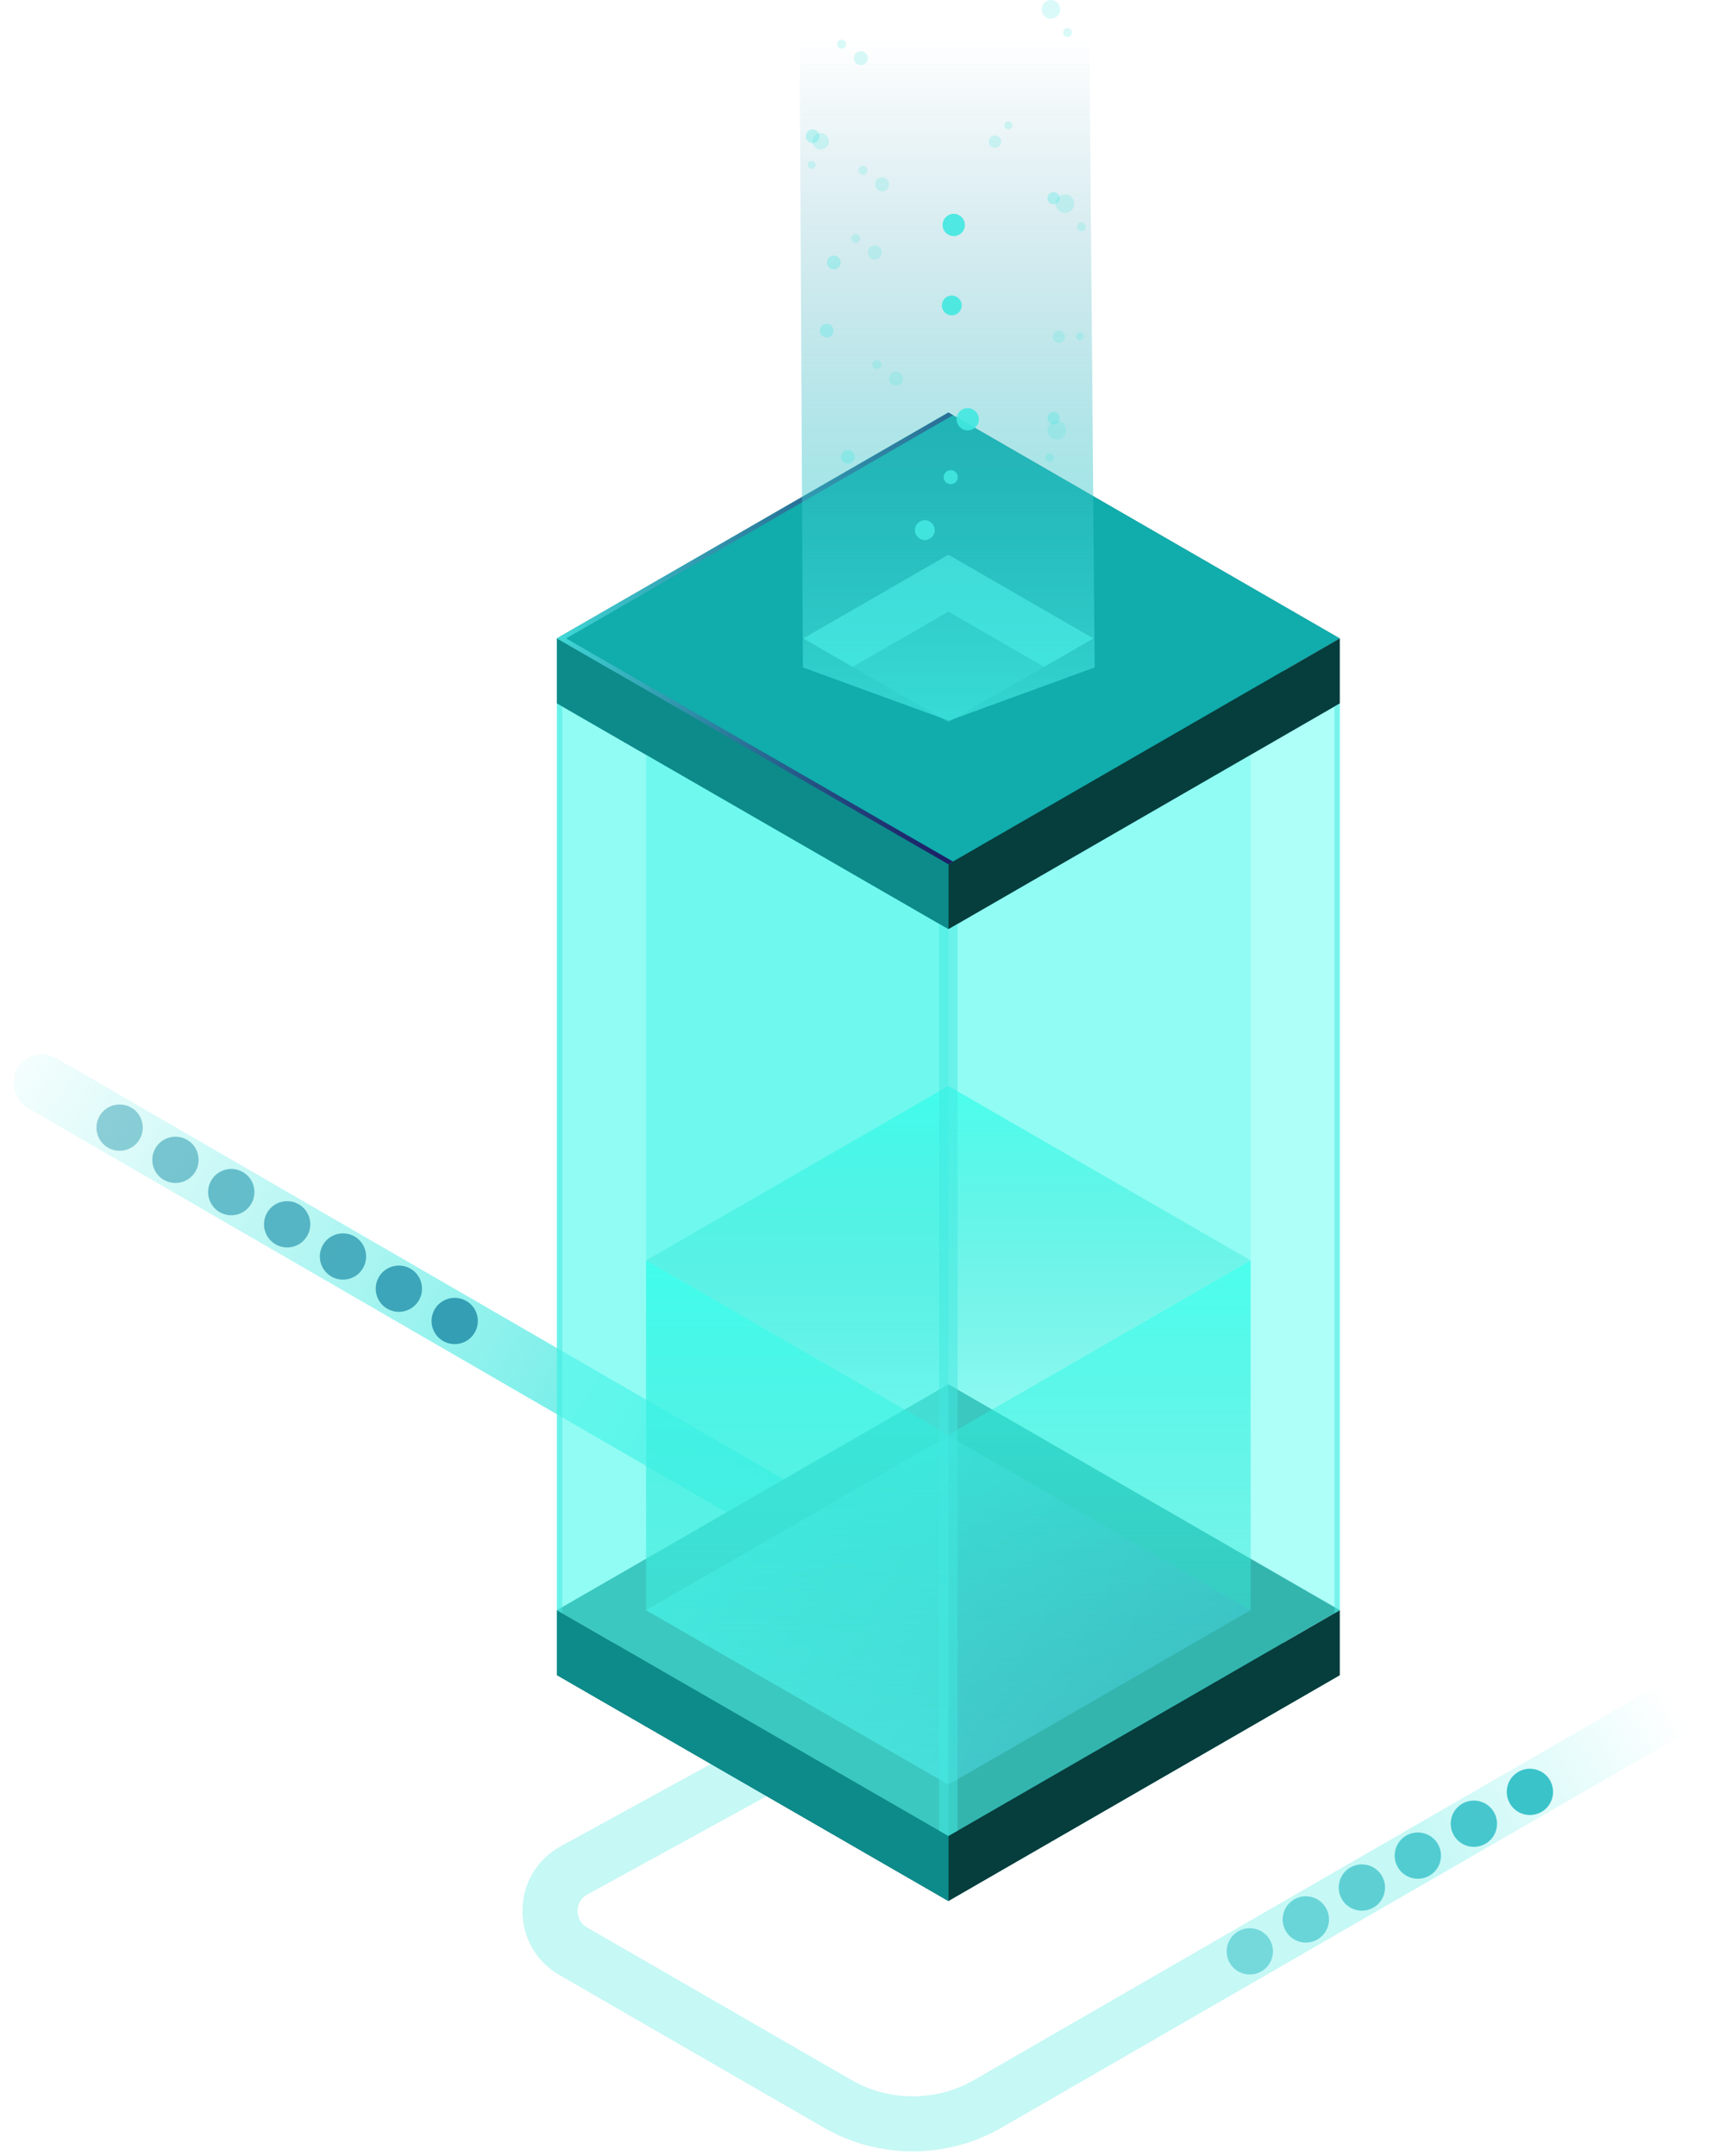 <svg width="304" height="380" viewBox="0 0 304 380" fill="none" xmlns="http://www.w3.org/2000/svg">
<rect x="5.517" y="183.966" width="168.394" height="10.105" rx="5.053" transform="rotate(30.068 5.517 183.966)" fill="url(#paint0_linear_735_4558)"/>
<path style="mix-blend-mode:lighten" opacity="0.5" d="M288.658 299.09L171.654 366.605C164.994 370.443 156.713 370.443 150.052 366.605L103.455 339.708C101.924 338.829 101.783 337.375 101.783 336.788C101.783 336.201 101.975 334.748 103.519 333.906L137.752 315.133C139.781 314.024 140.878 311.626 140.189 309.42C139.232 306.372 135.838 305.11 133.197 306.563L98.849 325.387C94.664 327.682 92.125 331.904 92.073 336.673C92.022 341.456 94.46 345.728 98.594 348.113L145.191 375.009C154.85 380.582 166.844 380.582 176.503 375.009L293.507 307.494C295.548 306.321 297.743 305.505 299.989 305.046C302.234 304.587 303.918 302.686 303.918 300.378C303.918 297.292 301.111 294.933 298.075 295.532C294.795 296.182 291.606 297.368 288.633 299.077L288.658 299.09Z" fill="url(#paint1_linear_735_4558)" fill-opacity="0.6"/>
<path style="mix-blend-mode:lighten" d="M266.074 317.837C264.964 315.885 265.64 313.386 267.605 312.276C269.557 311.167 272.058 311.843 273.168 313.807C274.278 315.758 273.602 318.257 271.637 319.367C269.672 320.476 267.184 319.801 266.074 317.837Z" fill="url(#paint2_radial_735_4558)"/>
<path style="mix-blend-mode:lighten" opacity="0.92" d="M256.198 323.448C255.088 321.497 255.764 318.997 257.729 317.888C259.682 316.778 262.182 317.454 263.293 319.418C264.403 321.382 263.726 323.869 261.761 324.978C259.809 326.088 257.308 325.412 256.198 323.448Z" fill="url(#paint3_radial_735_4558)"/>
<path style="mix-blend-mode:lighten" opacity="0.83" d="M246.323 329.072C245.212 327.121 245.889 324.621 247.854 323.512C249.806 322.402 252.307 323.078 253.417 325.042C254.527 326.993 253.851 329.493 251.886 330.602C249.933 331.712 247.433 331.036 246.323 329.072Z" fill="url(#paint4_radial_735_4558)"/>
<path style="mix-blend-mode:lighten" opacity="0.75" d="M236.46 334.696C235.349 332.745 236.026 330.245 237.991 329.136C239.956 328.026 242.444 328.702 243.554 330.666C244.664 332.63 243.988 335.117 242.023 336.226C240.07 337.336 237.57 336.66 236.46 334.696Z" fill="url(#paint5_radial_735_4558)"/>
<path style="mix-blend-mode:lighten" opacity="0.67" d="M226.584 340.32C225.474 338.369 226.15 335.869 228.115 334.76C230.067 333.65 232.568 334.326 233.678 336.29C234.788 338.241 234.112 340.741 232.147 341.85C230.195 342.96 227.694 342.284 226.584 340.32Z" fill="url(#paint6_radial_735_4558)"/>
<path style="mix-blend-mode:lighten" opacity="0.58" d="M216.708 345.944C215.598 343.993 216.274 341.493 218.239 340.384C220.191 339.274 222.692 339.95 223.802 341.914C224.912 343.878 224.236 346.365 222.271 347.474C220.306 348.584 217.818 347.908 216.708 345.944Z" fill="url(#paint7_radial_735_4558)"/>
<path d="M167.137 335.053L98.147 295.238L167.137 255.436L236.115 295.251L167.137 335.053Z" fill="#0A6B6B"/>
<path d="M167.137 323.601L98.147 283.799L167.137 243.984L236.115 283.799L167.137 323.601Z" fill="#0A6B6B"/>
<path style="mix-blend-mode:lighten" opacity="0.7" d="M167.137 314.534L113.867 283.799L167.137 253.051L220.395 283.799L167.137 314.534Z" fill="url(#paint8_linear_735_4558)"/>
<path d="M236.115 283.799V295.251L167.137 335.053V323.601L236.115 283.799Z" fill="#063D3D"/>
<path d="M98.147 283.799V295.238L167.137 335.053V323.601L98.147 283.799Z" fill="#0A6B6B"/>
<path style="mix-blend-mode:lighten" opacity="0.7" d="M98.147 283.799V295.238L167.137 335.053V323.601L98.147 283.799Z" fill="#0F9999"/>
<path d="M167.137 163.78L98.147 123.978L167.137 84.163L236.115 123.978L167.137 163.78Z" fill="#0A6B6B"/>
<path d="M167.137 152.328L98.147 112.526L167.137 72.711L236.115 112.526L167.137 152.328Z" fill="#0A6B6B"/>
<path style="mix-blend-mode:lighten" opacity="0.7" d="M167.137 152.328L98.147 112.526L167.137 72.711L236.115 112.526L167.137 152.328Z" fill="#14C8C8"/>
<path opacity="0.3" d="M167.137 127.268L141.593 112.526L167.137 97.783L192.669 112.526L167.137 127.268Z" fill="#42E8E0"/>
<path opacity="0.3" d="M167.137 107.794L184.005 117.525L192.669 112.526L167.137 97.783L141.593 112.526L150.257 117.525L167.137 107.794Z" fill="#42E8E0"/>
<path d="M167.137 107.794L184.005 117.525L192.669 112.526L167.137 97.783L141.593 112.526L150.257 117.525L167.137 107.794Z" fill="#42E8E0"/>
<path d="M236.115 112.525V123.978L167.137 163.78V152.328L236.115 112.525Z" fill="#063D3D"/>
<path d="M98.147 112.525V123.978L167.137 163.78V152.328L98.147 112.525Z" fill="#0A6B6B"/>
<path style="mix-blend-mode:lighten" opacity="0.7" d="M98.147 112.525V123.978L167.137 163.78V152.328L98.147 112.525Z" fill="#0F9999"/>
<path opacity="0.3" d="M167.137 163.78V323.601L98.147 283.798V123.978L167.137 163.78Z" fill="#42E8E0"/>
<path opacity="0.3" d="M113.867 133.045V283.799L167.137 314.534L220.395 283.799V133.045L167.137 163.78L113.867 133.045Z" fill="#42E8E0"/>
<path opacity="0.3" d="M167.137 163.78V314.534L113.867 283.799V133.045L167.137 163.78Z" fill="#42E8E0"/>
<g opacity="0.7">
<path d="M167.137 252.886L113.867 222.151L167.137 191.416L220.395 222.151L167.137 252.886Z" fill="url(#paint9_linear_735_4558)"/>
<path d="M220.395 222.151V283.799L167.137 314.534V252.886L220.395 222.151Z" fill="url(#paint10_linear_735_4558)"/>
<path d="M113.867 222.151V283.799L167.137 314.534V252.886L113.867 222.151Z" fill="url(#paint11_linear_735_4558)"/>
</g>
<path opacity="0.5" d="M98.147 123.978V283.798L167.137 323.601L236.115 283.798V123.978L167.137 163.78L98.147 123.978Z" fill="#5CFFF3"/>
<path style="mix-blend-mode:lighten" d="M99.78 112.526L167.941 73.183L167.137 72.711L98.147 112.526L167.137 152.328L167.954 151.856L99.78 112.526Z" fill="url(#paint12_linear_735_4558)"/>
<path opacity="0.5" d="M98.147 123.978V283.798L99.091 284.334V124.526L98.147 123.978Z" fill="#42E8E0"/>
<path opacity="0.5" d="M236.115 123.978V283.798L235.171 284.334V124.526L236.115 123.978Z" fill="#42E8E0"/>
<path opacity="0.5" d="M167.137 163.78L165.504 162.849V322.67L167.137 323.601L168.758 322.67V162.849L167.137 163.78Z" fill="#42E8E0"/>
<path style="mix-blend-mode:lighten" opacity="0.7" d="M192.919 117.639L191.981 7.028H140.919L141.497 117.639L167.214 127.028L192.919 117.639Z" fill="url(#paint13_linear_735_4558)"/>
<path opacity="0.9" d="M172.509 73.897C172.509 74.981 171.629 75.861 170.544 75.861C169.46 75.861 168.579 74.981 168.579 73.897C168.579 72.813 169.46 71.933 170.544 71.933C171.629 71.933 172.509 72.813 172.509 73.897Z" fill="#42E8E0"/>
<path opacity="0.3" d="M145.676 59.486C146.345 59.486 146.888 58.944 146.888 58.275C146.888 57.606 146.345 57.063 145.676 57.063C145.007 57.063 144.464 57.606 144.464 58.275C144.464 58.944 145.007 59.486 145.676 59.486Z" fill="#42E8E0"/>
<path opacity="0.2" d="M155.424 44.502C155.424 45.19 154.863 45.739 154.187 45.739C153.51 45.739 152.949 45.178 152.949 44.502C152.949 43.826 153.51 43.265 154.187 43.265C154.863 43.265 155.424 43.826 155.424 44.502Z" fill="#42E8E0"/>
<path opacity="0.2" d="M190.577 40.765C191.006 40.765 191.355 40.417 191.355 39.987C191.355 39.557 191.006 39.209 190.577 39.209C190.147 39.209 189.798 39.557 189.798 39.987C189.798 40.417 190.147 40.765 190.577 40.765Z" fill="#42E8E0"/>
<path opacity="0.2" d="M189.326 35.893C189.326 36.799 188.586 37.538 187.68 37.538C186.774 37.538 186.034 36.799 186.034 35.893C186.034 34.988 186.774 34.248 187.68 34.248C188.586 34.248 189.326 34.988 189.326 35.893Z" fill="#42E8E0"/>
<path opacity="0.2" d="M150.805 42.818C151.242 42.818 151.596 42.464 151.596 42.028C151.596 41.591 151.242 41.237 150.805 41.237C150.368 41.237 150.014 41.591 150.014 42.028C150.014 42.464 150.368 42.818 150.805 42.818Z" fill="#42E8E0"/>
<path opacity="0.3" d="M149.415 81.728C150.084 81.728 150.627 81.185 150.627 80.516C150.627 79.847 150.084 79.305 149.415 79.305C148.745 79.305 148.202 79.847 148.202 80.516C148.202 81.185 148.745 81.728 149.415 81.728Z" fill="#42E8E0"/>
<path opacity="0.2" d="M157.912 67.98C158.596 67.98 159.15 67.426 159.15 66.743C159.15 66.06 158.596 65.506 157.912 65.506C157.229 65.506 156.675 66.06 156.675 66.743C156.675 67.426 157.229 67.98 157.912 67.98Z" fill="#42E8E0"/>
<path opacity="0.2" d="M154.531 65.059C154.968 65.059 155.322 64.705 155.322 64.269C155.322 63.832 154.968 63.478 154.531 63.478C154.094 63.478 153.74 63.832 153.74 64.269C153.74 64.705 154.094 65.059 154.531 65.059Z" fill="#42E8E0"/>
<path opacity="0.9" d="M166.04 54.27C166.283 55.201 167.227 55.775 168.171 55.533C169.102 55.291 169.677 54.347 169.434 53.403C169.192 52.472 168.247 51.898 167.303 52.141C166.372 52.383 165.798 53.327 166.04 54.27Z" fill="#42E8E0"/>
<path opacity="0.3" d="M184.63 35.205C184.784 35.778 185.371 36.136 185.945 35.983C186.519 35.829 186.876 35.243 186.723 34.669C186.57 34.095 185.983 33.738 185.409 33.891C184.835 34.044 184.477 34.631 184.63 35.205Z" fill="#42E8E0"/>
<path opacity="0.2" d="M174.283 25.231C174.436 25.818 175.035 26.175 175.622 26.022C176.209 25.869 176.567 25.27 176.413 24.683C176.26 24.096 175.661 23.739 175.074 23.892C174.487 24.045 174.13 24.645 174.283 25.231Z" fill="#42E8E0"/>
<path opacity="0.2" d="M142.359 29.236C142.448 29.606 142.831 29.835 143.201 29.733C143.571 29.644 143.8 29.262 143.698 28.892C143.609 28.522 143.226 28.292 142.856 28.394C142.486 28.484 142.256 28.866 142.359 29.236Z" fill="#42E8E0"/>
<path opacity="0.2" d="M143.201 25.27C143.405 26.048 144.196 26.52 144.974 26.328C145.753 26.124 146.225 25.334 146.033 24.556C145.842 23.778 145.038 23.306 144.26 23.497C143.481 23.701 143.009 24.492 143.201 25.27Z" fill="#42E8E0"/>
<path opacity="0.2" d="M177.013 22.26C177.115 22.643 177.498 22.872 177.868 22.77C178.251 22.668 178.48 22.286 178.378 21.916C178.276 21.546 177.894 21.304 177.524 21.406C177.141 21.508 176.911 21.89 177.013 22.26Z" fill="#42E8E0"/>
<path opacity="0.2" d="M185.498 81.269C185.166 81.549 184.669 81.511 184.388 81.179C184.107 80.848 184.146 80.35 184.477 80.07C184.809 79.789 185.307 79.827 185.587 80.159C185.868 80.491 185.83 80.988 185.498 81.269Z" fill="#42E8E0"/>
<path opacity="0.2" d="M187.31 77.073C186.621 77.659 185.575 77.57 184.988 76.881C184.401 76.193 184.49 75.147 185.179 74.56C185.868 73.974 186.914 74.063 187.501 74.751C188.088 75.44 187.999 76.486 187.31 77.073Z" fill="#42E8E0"/>
<path opacity="0.3" d="M184.796 73.055C184.452 73.54 184.567 74.216 185.052 74.56C185.536 74.904 186.213 74.79 186.557 74.305C186.902 73.82 186.787 73.145 186.302 72.8C185.817 72.456 185.141 72.571 184.796 73.055Z" fill="#42E8E0"/>
<path opacity="0.2" d="M185.715 58.708C185.358 59.206 185.486 59.894 185.97 60.239C186.455 60.583 187.157 60.468 187.502 59.984C187.846 59.499 187.731 58.798 187.246 58.453C186.749 58.096 186.06 58.224 185.715 58.708Z" fill="#42E8E0"/>
<path opacity="0.2" d="M189.747 58.874C189.517 59.193 189.594 59.639 189.913 59.856C190.232 60.086 190.678 60.009 190.895 59.69C191.125 59.371 191.048 58.925 190.73 58.708C190.411 58.479 189.964 58.555 189.747 58.874Z" fill="#42E8E0"/>
<g opacity="0.9">
<path d="M161.281 93.868C161.523 94.799 162.468 95.373 163.412 95.131C164.343 94.889 164.917 93.945 164.675 93.001C164.433 92.07 163.488 91.496 162.544 91.739C161.613 91.981 161.038 92.925 161.281 93.868Z" fill="#42E8E0"/>
<path d="M166.346 84.405C166.512 85.069 167.188 85.464 167.852 85.298C168.515 85.132 168.911 84.456 168.745 83.793C168.579 83.13 167.903 82.735 167.24 82.9C166.576 83.066 166.18 83.742 166.346 84.405Z" fill="#42E8E0"/>
</g>
<path opacity="0.9" d="M170.045 39.649C170.045 40.733 169.165 41.613 168.08 41.613C166.996 41.613 166.115 40.733 166.115 39.649C166.115 38.565 166.996 37.685 168.08 37.685C169.165 37.685 170.045 38.565 170.045 39.649Z" fill="#42E8E0"/>
<path opacity="0.3" d="M143.212 25.238C143.881 25.238 144.424 24.696 144.424 24.027C144.424 23.358 143.881 22.815 143.212 22.815C142.543 22.815 142 23.358 142 24.027C142 24.696 142.543 25.238 143.212 25.238Z" fill="#42E8E0"/>
<path opacity="0.2" d="M151.71 11.491C152.393 11.491 152.948 10.937 152.948 10.254C152.948 9.57 152.393 9.017 151.71 9.017C151.026 9.017 150.472 9.57 150.472 10.254C150.472 10.937 151.026 11.491 151.71 11.491Z" fill="#42E8E0"/>
<path opacity="0.2" d="M188.904 5.739C188.904 6.173 188.546 6.53 188.125 6.53C187.704 6.53 187.347 6.173 187.347 5.739C187.347 5.305 187.704 4.948 188.125 4.948C188.546 4.948 188.904 5.305 188.904 5.739Z" fill="#42E8E0"/>
<path opacity="0.2" d="M186.862 1.645C186.862 2.551 186.122 3.29 185.216 3.29C184.31 3.29 183.57 2.551 183.57 1.645C183.57 0.74 184.31 0 185.216 0C186.122 0 186.862 0.74 186.862 1.645Z" fill="#42E8E0"/>
<path opacity="0.2" d="M148.341 8.57C148.778 8.57 149.132 8.216 149.132 7.779C149.132 7.343 148.778 6.989 148.341 6.989C147.904 6.989 147.55 7.343 147.55 7.779C147.55 8.216 147.904 8.57 148.341 8.57Z" fill="#42E8E0"/>
<path opacity="0.3" d="M146.951 47.48C147.62 47.48 148.163 46.937 148.163 46.268C148.163 45.599 147.62 45.057 146.951 45.057C146.281 45.057 145.738 45.599 145.738 46.268C145.738 46.937 146.281 47.48 146.951 47.48Z" fill="#42E8E0"/>
<path opacity="0.2" d="M156.686 32.495C156.686 33.184 156.125 33.732 155.448 33.732C154.772 33.732 154.211 33.171 154.211 32.495C154.211 31.819 154.772 31.258 155.448 31.258C156.125 31.258 156.686 31.819 156.686 32.495Z" fill="#42E8E0"/>
<path opacity="0.2" d="M152.871 30.008C152.871 30.442 152.514 30.799 152.08 30.799C151.646 30.799 151.289 30.442 151.289 30.008C151.289 29.574 151.646 29.217 152.08 29.217C152.514 29.217 152.871 29.574 152.871 30.008Z" fill="#42E8E0"/>
<path style="mix-blend-mode:lighten" d="M76.597 230.785C75.474 232.736 76.137 235.236 78.089 236.358C80.042 237.48 82.543 236.817 83.665 234.866C84.788 232.915 84.125 230.415 82.172 229.293C80.22 228.17 77.719 228.834 76.597 230.785Z" fill="url(#paint14_radial_735_4558)"/>
<path style="mix-blend-mode:lighten" opacity="0.92" d="M66.759 225.097C65.636 227.048 66.3 229.548 68.252 230.67C70.204 231.792 72.705 231.129 73.828 229.178C74.951 227.227 74.287 224.727 72.335 223.605C70.383 222.482 67.882 223.146 66.759 225.097Z" fill="url(#paint15_radial_735_4558)"/>
<path style="mix-blend-mode:lighten" opacity="0.83" d="M56.909 219.422C55.786 221.373 56.449 223.872 58.401 224.995C60.354 226.117 62.855 225.454 63.977 223.502C65.1 221.551 64.437 219.052 62.484 217.929C60.532 216.807 58.031 217.47 56.909 219.422Z" fill="url(#paint16_radial_735_4558)"/>
<path style="mix-blend-mode:lighten" opacity="0.75" d="M47.071 213.746C45.948 215.697 46.612 218.197 48.564 219.319C50.516 220.442 53.017 219.778 54.14 217.827C55.263 215.876 54.599 213.376 52.647 212.254C50.695 211.132 48.194 211.795 47.071 213.746Z" fill="url(#paint17_radial_735_4558)"/>
<path style="mix-blend-mode:lighten" opacity="0.67" d="M37.221 208.072C36.098 210.023 36.761 212.523 38.714 213.645C40.666 214.767 43.167 214.104 44.29 212.153C45.412 210.202 44.749 207.702 42.797 206.58C40.844 205.458 38.344 206.121 37.221 208.072Z" fill="url(#paint18_radial_735_4558)"/>
<path style="mix-blend-mode:lighten" opacity="0.58" d="M27.383 202.384C26.261 204.335 26.924 206.835 28.876 207.957C30.828 209.079 33.329 208.416 34.452 206.465C35.575 204.514 34.911 202.014 32.959 200.892C31.007 199.77 28.506 200.433 27.383 202.384Z" fill="url(#paint19_radial_735_4558)"/>
<path style="mix-blend-mode:lighten" opacity="0.5" d="M17.546 196.709C16.423 198.66 17.086 201.159 19.039 202.282C20.991 203.404 23.492 202.741 24.614 200.79C25.737 198.838 25.074 196.339 23.122 195.217C21.169 194.094 18.669 194.757 17.546 196.709Z" fill="url(#paint20_radial_735_4558)"/>
<defs>
<linearGradient id="paint0_linear_735_4558" x1="-4.433" y1="189.766" x2="172.017" y2="192.514" gradientUnits="userSpaceOnUse">
<stop stop-color="#42E8E0" stop-opacity="0"/>
<stop offset="1" stop-color="#42E8E0"/>
</linearGradient>
<linearGradient id="paint1_linear_735_4558" x1="294.891" y1="300.045" x2="251.5" y2="325" gradientUnits="userSpaceOnUse">
<stop stop-color="#42E8E0" stop-opacity="0"/>
<stop offset="1" stop-color="#42E8E0"/>
</linearGradient>
<radialGradient id="paint2_radial_735_4558" cx="0" cy="0" r="1" gradientUnits="userSpaceOnUse" gradientTransform="translate(269.625 315.826) rotate(150.342) scale(4.083 4.081)">
<stop stop-color="#3BC3CA"/>
<stop offset="1" stop-color="#3BC3CA"/>
</radialGradient>
<radialGradient id="paint3_radial_735_4558" cx="0" cy="0" r="1" gradientUnits="userSpaceOnUse" gradientTransform="translate(259.749 321.437) rotate(150.342) scale(4.083 4.081)">
<stop stop-color="#3BC3CA"/>
<stop offset="1" stop-color="#3BC3CA"/>
</radialGradient>
<radialGradient id="paint4_radial_735_4558" cx="0" cy="0" r="1" gradientUnits="userSpaceOnUse" gradientTransform="translate(249.874 327.061) rotate(150.342) scale(4.083 4.081)">
<stop stop-color="#3BC3CA"/>
<stop offset="1" stop-color="#3BC3CA"/>
</radialGradient>
<radialGradient id="paint5_radial_735_4558" cx="0" cy="0" r="1" gradientUnits="userSpaceOnUse" gradientTransform="translate(240.01 332.685) rotate(150.342) scale(4.083 4.081)">
<stop stop-color="#3BC3CA"/>
<stop offset="1" stop-color="#3BC3CA"/>
</radialGradient>
<radialGradient id="paint6_radial_735_4558" cx="0" cy="0" r="1" gradientUnits="userSpaceOnUse" gradientTransform="translate(230.135 338.309) rotate(150.342) scale(4.083 4.081)">
<stop stop-color="#3BC3CA"/>
<stop offset="1" stop-color="#3BC3CA"/>
</radialGradient>
<radialGradient id="paint7_radial_735_4558" cx="0" cy="0" r="1" gradientUnits="userSpaceOnUse" gradientTransform="translate(220.259 343.933) rotate(150.342) scale(4.083 4.081)">
<stop stop-color="#3BC3CA"/>
<stop offset="1" stop-color="#3BC3CA"/>
</radialGradient>
<linearGradient id="paint8_linear_735_4558" x1="258.457" y1="333.854" x2="116.681" y2="256.065" gradientUnits="userSpaceOnUse">
<stop stop-color="#180D5B"/>
<stop offset="0.09" stop-color="#191560"/>
<stop offset="0.25" stop-color="#1E2C6E"/>
<stop offset="0.44" stop-color="#255285"/>
<stop offset="0.66" stop-color="#2F87A5"/>
<stop offset="0.9" stop-color="#3CC9CD"/>
<stop offset="1" stop-color="#42E8E0"/>
</linearGradient>
<linearGradient id="paint9_linear_735_4558" x1="167.131" y1="191.416" x2="167.131" y2="252.886" gradientUnits="userSpaceOnUse">
<stop stop-color="#00FFE4"/>
<stop offset="1" stop-color="#009989" stop-opacity="0"/>
</linearGradient>
<linearGradient id="paint10_linear_735_4558" x1="193.766" y1="222.151" x2="193.766" y2="314.534" gradientUnits="userSpaceOnUse">
<stop stop-color="#00FFE4"/>
<stop offset="1" stop-color="#009989" stop-opacity="0"/>
</linearGradient>
<linearGradient id="paint11_linear_735_4558" x1="140.502" y1="222.151" x2="140.502" y2="314.534" gradientUnits="userSpaceOnUse">
<stop stop-color="#00FFE4"/>
<stop offset="1" stop-color="#009989" stop-opacity="0"/>
</linearGradient>
<linearGradient id="paint12_linear_735_4558" x1="190.13" y1="117.716" x2="97.105" y2="96.692" gradientUnits="userSpaceOnUse">
<stop stop-color="#180D5B"/>
<stop offset="0.09" stop-color="#191560"/>
<stop offset="0.25" stop-color="#1E2C6E"/>
<stop offset="0.44" stop-color="#255285"/>
<stop offset="0.66" stop-color="#2F87A5"/>
<stop offset="0.9" stop-color="#3CC9CD"/>
<stop offset="1" stop-color="#42E8E0"/>
</linearGradient>
<linearGradient id="paint13_linear_735_4558" x1="166.919" y1="127.028" x2="166.919" y2="7" gradientUnits="userSpaceOnUse">
<stop stop-color="#42E8E0"/>
<stop offset="1" stop-color="#2F87A5" stop-opacity="0"/>
</linearGradient>
<radialGradient id="paint14_radial_735_4558" cx="0" cy="0" r="1" gradientUnits="userSpaceOnUse" gradientTransform="translate(80.17 232.797) rotate(-150.013) scale(4.083 4.081)">
<stop stop-color="#349FB4"/>
<stop offset="1" stop-color="#349FB4"/>
</radialGradient>
<radialGradient id="paint15_radial_735_4558" cx="0" cy="0" r="1" gradientUnits="userSpaceOnUse" gradientTransform="translate(70.332 227.109) rotate(-150.012) scale(4.083 4.081)">
<stop stop-color="#349FB4"/>
<stop offset="1" stop-color="#349FB4"/>
</radialGradient>
<radialGradient id="paint16_radial_735_4558" cx="0" cy="0" r="1" gradientUnits="userSpaceOnUse" gradientTransform="translate(60.482 221.434) rotate(-150.013) scale(4.083 4.081)">
<stop stop-color="#349FB4"/>
<stop offset="1" stop-color="#349FB4"/>
</radialGradient>
<radialGradient id="paint17_radial_735_4558" cx="0" cy="0" r="1" gradientUnits="userSpaceOnUse" gradientTransform="translate(50.644 215.759) rotate(-150.012) scale(4.083 4.081)">
<stop stop-color="#349FB4"/>
<stop offset="1" stop-color="#349FB4"/>
</radialGradient>
<radialGradient id="paint18_radial_735_4558" cx="0" cy="0" r="1" gradientUnits="userSpaceOnUse" gradientTransform="translate(40.794 210.085) rotate(-150.012) scale(4.083 4.081)">
<stop stop-color="#349FB4"/>
<stop offset="1" stop-color="#349FB4"/>
</radialGradient>
<radialGradient id="paint19_radial_735_4558" cx="0" cy="0" r="1" gradientUnits="userSpaceOnUse" gradientTransform="translate(30.956 204.397) rotate(-150.012) scale(4.083 4.081)">
<stop stop-color="#349FB4"/>
<stop offset="1" stop-color="#349FB4"/>
</radialGradient>
<radialGradient id="paint20_radial_735_4558" cx="0" cy="0" r="1" gradientUnits="userSpaceOnUse" gradientTransform="translate(21.119 198.721) rotate(-150.012) scale(4.083 4.081)">
<stop stop-color="#349FB4"/>
<stop offset="1" stop-color="#349FB4"/>
</radialGradient>
</defs>
</svg>
